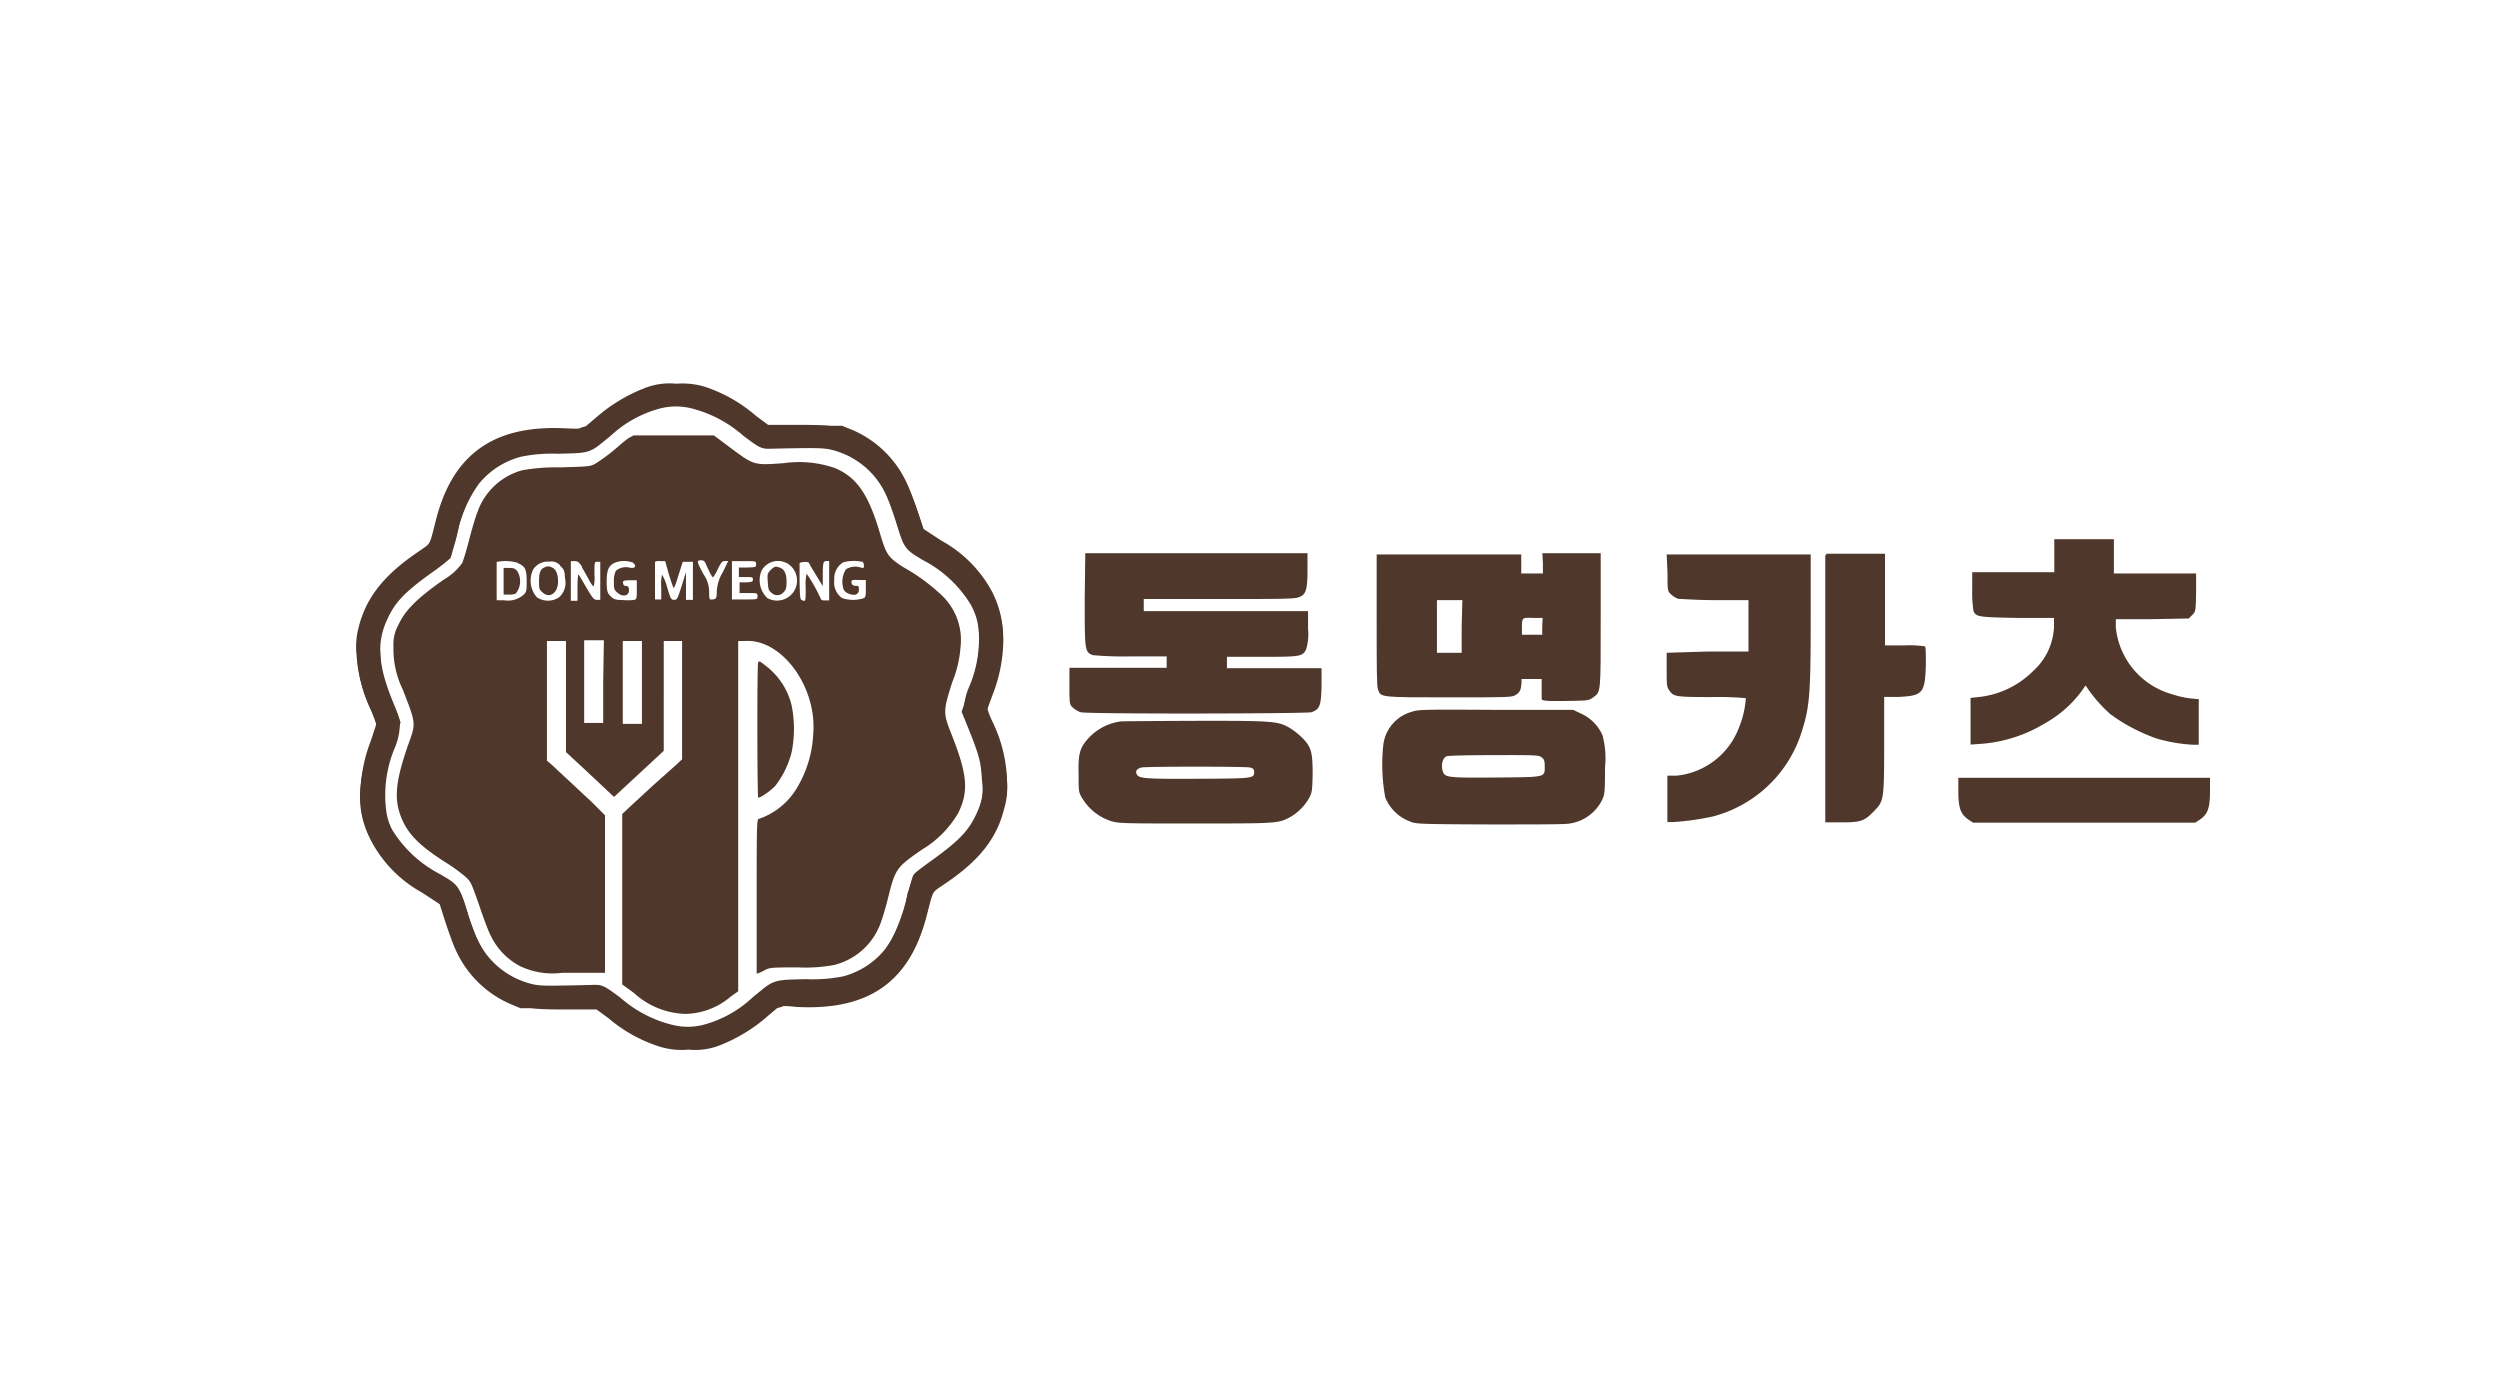 <svg xmlns="http://www.w3.org/2000/svg" id="&#xB808;&#xC774;&#xC5B4;_1" data-name="&#xB808;&#xC774;&#xC5B4; 1" width="180" height="100" viewBox="0 0 180 100"><defs><style>.cls-1{fill:#4f372b;}.cls-1,.cls-2{fill-rule:evenodd;}.cls-2{stroke:#4f372b;stroke-miterlimit:10;}</style></defs><title>dm</title><path class="cls-1" d="M45.26,31.54c-.21.15-.45.35-.55.43a14,14,0,0,1-1.77,1.37c-.43.25-.43.25-2.62.31a13.79,13.79,0,0,0-2.72.21,4.73,4.73,0,0,0-3.22,3c-.13.32-.4,1.22-.6,2s-.43,1.52-.5,1.67A4.1,4.1,0,0,1,32,41.7C30.13,43,29.18,43.9,28.68,45a2.88,2.88,0,0,0-.35,1.57A6.64,6.64,0,0,0,29,49.65c.95,2.44.95,2.42.43,3.86-1,2.83-1.1,4.13-.44,5.58.48,1.06,1.33,1.88,3.09,3a11.93,11.93,0,0,1,1.39,1c.42.37.45.43,1,2,.3.89.7,2,.9,2.35a4.83,4.83,0,0,0,2.07,2.12,5.43,5.43,0,0,0,3.06.48l2.27,0h.79V58.7l-1-1c-.57-.52-1.33-1.24-1.72-1.6s-.86-.8-1.07-1l-.39-.33V46.15h1.37v8l1.21,1.12,1.73,1.62.52.49,1.79-1.66,1.79-1.66V46.15l.66,0,.66,0,0,4.26,0,4.26-.43.4L47,56.57l-1.67,1.54-.53.5V70.88l.85.62A5.73,5.73,0,0,0,49.32,73a5.14,5.14,0,0,0,3.31-1.26l.52-.37,0-12.61,0-12.61.53,0c2.65-.14,5.17,3.36,4.87,6.74a8.25,8.25,0,0,1-1.14,3.79,5.12,5.12,0,0,1-2.77,2.28c-.15,0-.16.39-.16,5.57,0,3,0,5.53,0,5.56s.24-.06.48-.18c.43-.25.45-.25,2.44-.26a11.35,11.35,0,0,0,2.65-.17,4.78,4.78,0,0,0,3.42-3.21c.11-.29.32-1,.47-1.62.53-2.11.59-2.2,2.46-3.49a7.42,7.42,0,0,0,2.59-2.62c.76-1.54.67-2.73-.43-5.54-.67-1.69-.67-1.74,0-3.88a8.22,8.22,0,0,0,.6-2.55,4.42,4.42,0,0,0-1.4-3.75,13.77,13.77,0,0,0-2.75-2c-1.09-.72-1.19-.87-1.67-2.48-.82-2.79-1.68-4-3.25-4.65a7.94,7.94,0,0,0-3.68-.34c-2.14.15-2.1.17-3.86-1.14l-1.15-.86H45.62Zm-8,9c.55.22.66.44.66,1.28,0,.69,0,.79-.22,1a1.7,1.7,0,0,1-1.41.4l-.53,0V40.46A3.16,3.16,0,0,1,37.29,40.53Zm3.05.18c.31.28.34.35.37.91A1.41,1.41,0,0,1,40.26,43a1.43,1.43,0,0,1-1.61,0,1.83,1.83,0,0,1-.26-2,1.23,1.23,0,0,1,1.14-.56A.87.87,0,0,1,40.34,40.71Zm1.58.12c.15.24.38.66.52.91a1.71,1.71,0,0,0,.33.49,2.77,2.77,0,0,0,.06-.9c0-.88,0-.89.2-.89h.22v2.74H43c-.24,0-.31-.09-.78-.88-.28-.49-.54-.92-.57-.95s-.07.37-.07.9v1H41.1V40.4h.27C41.6,40.4,41.69,40.47,41.92,40.83Zm3.7-.3c.28.2.12.42-.25.33a1.13,1.13,0,0,0-1,.23,1.66,1.66,0,0,0-.14.75c0,.5,0,.6.23.8.39.38.91.26.85-.2,0-.19-.07-.26-.21-.26s-.19-.07-.21-.21,0-.2.48-.2h.51v.68c0,.65,0,.69-.23.74a4.07,4.07,0,0,1-.83,0c-.49,0-.63-.07-.84-.28s-.25-.34-.27-.93c0-.82.07-1.15.47-1.42A1.8,1.8,0,0,1,45.62,40.53Zm2.56.78c.15.48.3.93.34,1s.19-.32.35-.87l.32-1h.73v2.74l-.25,0-.25,0,0-1,0-1-.31,1c-.3.93-.33,1-.55,1s-.26-.12-.5-.92a3.39,3.39,0,0,0-.36-.89,2.73,2.73,0,0,0-.06.89l0,.89h-.45l0-1.27c0-.7,0-1.33,0-1.4s.17-.11.39-.09l.34,0ZM51,41a3.17,3.17,0,0,0,.33.58,3,3,0,0,0,.35-.6c.24-.49.33-.59.52-.59s.23,0,.23,0-.18.39-.39.81a3,3,0,0,0-.43,1.34c0,.57-.06.59-.3.62s-.25,0-.25-.51a2.26,2.26,0,0,0-.41-1.31c-.48-.89-.51-1-.18-1S50.77,40.56,51,41Zm3.44-.38c0,.21,0,.22-.61.24l-.63,0,0,.34,0,.35h.5c.45,0,.51,0,.51.17s-.07.18-.47.21l-.49,0,0,.38,0,.39h.64c.63,0,.65,0,.65.23s0,.23-.87.23H52.7V40.4h.87C54.43,40.4,54.44,40.4,54.44,40.63Zm2.19-.09a1.44,1.44,0,1,1-1.37,2.54,1.77,1.77,0,0,1-.42-2A1.35,1.35,0,0,1,56.63,40.54Zm1.63,0c0,.08.27.5.52.92l.46.75,0-.89c0-.84.06-.9.26-.92l.2,0v2.84h-.28c-.18,0-.3,0-.34-.16a11.78,11.78,0,0,0-1-1.76,3.4,3.4,0,0,0-.07,1c0,.95,0,1-.2.93s-.21-.05-.24-1.3c0-.7,0-1.33,0-1.39S58.18,40.37,58.26,40.56Zm3.8-.11a.32.32,0,0,1,.14.29c0,.18,0,.21-.2.16a1.26,1.26,0,0,0-1.09.12,1.65,1.65,0,0,0-.22,1.25.57.57,0,0,0,.36.48c.45.21.79.1.79-.25s-.05-.27-.25-.29-.26-.09-.28-.24,0-.21.5-.18l.53,0,0,.6c0,.47,0,.61-.13.7a2.45,2.45,0,0,1-1.58,0,1.36,1.36,0,0,1-.56-1.3,1.34,1.34,0,0,1,.64-1.27A2.81,2.81,0,0,1,62.06,40.45ZM43.43,49.12v2.93H42.06l0-2.95,0-3,.71,0,.71,0Zm2.79,0v3H44.84V46.15h1.38Z"></path><path class="cls-1" d="M36.26,41.81v1h.39a1.2,1.2,0,0,0,.48-.07,1.4,1.4,0,0,0,.12-1.61c-.15-.19-.26-.24-.59-.24h-.4Z"></path><path class="cls-1" d="M39.21,40.85c-.3.12-.4.38-.4,1,0,.47,0,.59.23.78.51.51,1.14.08,1.14-.76,0-.51-.15-.9-.42-1A.52.52,0,0,0,39.21,40.85Z"></path><path class="cls-1" d="M55.53,41c-.28.27-.29.32-.25.89s.07.63.25.77a.59.59,0,0,0,.87,0c.19-.2.23-.3.23-.81s-.15-.93-.57-1C55.86,40.75,55.75,40.8,55.53,41Z"></path><path class="cls-1" d="M54.59,47.68c-.09.09-.07,9.69,0,9.75s.84-.43,1.24-.86A6.58,6.58,0,0,0,57,54.15a8.6,8.6,0,0,0,0-3.35,5.08,5.08,0,0,0-1.93-2.91C54.69,47.59,54.68,47.59,54.59,47.68Z"></path><path class="cls-1" d="M147.91,40V41.2H142v1.27a8.4,8.4,0,0,0,.09,1.51c.17.43.32.46,3.15.51l2.65,0,0,.6a4.53,4.53,0,0,1-1.48,3.2,6.52,6.52,0,0,1-3.89,1.89l-.64.07,0,1.68v1.68l.84-.06a10.29,10.29,0,0,0,4.51-1.47,8.29,8.29,0,0,0,2.79-2.52l.14-.21.28.41A10.87,10.87,0,0,0,152,51.47a.68.68,0,0,1,.21.14,13,13,0,0,0,3,1.54,11.21,11.21,0,0,0,2.67.47h.43V52l0-1.66-.65-.06a7.2,7.2,0,0,1-1.32-.31,5.57,5.57,0,0,1-4-4.79l0-.6,2.62,0,2.63-.05.25-.25c.25-.25.25-.27.28-1.62l0-1.37H152.2V38.82h-4.29Z"></path><path class="cls-1" d="M78.1,43.17c0,3.69,0,3.77.58,4a24.64,24.64,0,0,0,2.81.09H84v.82H77l0,1.32c0,1.25,0,1.33.25,1.55a1.72,1.72,0,0,0,.55.33c.5.14,16.23.11,16.63,0,.59-.21.69-.46.72-1.9l0-1.27H88.34v-.82H90.8c2.73,0,3,0,3.24-.54a3.68,3.68,0,0,0,.14-1.46V44l-5.91,0-5.92,0,0-.44,0-.43h5.37c3.83,0,5.47,0,5.73-.11.57-.17.69-.5.69-2V39.83h-16Z"></path><path class="cls-1" d="M111.09,40.56v.73h-1.56V39.92H99.12v4.74c0,3.23,0,4.83.1,5,.2.55.15.55,5.12.55,4.32,0,4.52,0,4.8-.18s.37-.33.41-.87l0-.27H111l0,.64c0,.35,0,.71,0,.8s.11.17,1.68.14,1.68,0,2-.24c.59-.42.57-.24.57-5.59V39.83h-4.2Zm-5.85,4.55V47h-1.78l0-1.9,0-1.89h1.83Zm5.8,0v.59h-1.46l0-.49c0-.75,0-.75.78-.72l.71,0Z"></path><path class="cls-1" d="M131.42,40c0,.12,0,4.49,0,9.71l0,9.5h1.18c1.37,0,1.64-.09,2.33-.81s.73-.72.73-4.72V50.18l1,0c1.77-.08,1.93-.26,2-2.22,0-1.09,0-1.36-.07-1.42a7.22,7.22,0,0,0-1.5-.07h-1.37l0-3.3,0-3.3h-4.2Z"></path><path class="cls-1" d="M120.06,41.24c0,1.25,0,1.33.25,1.55a1.57,1.57,0,0,0,.54.33c.19,0,1.39.09,2.69.09h2.35l0,1.84,0,1.86-2.89,0L120,47v1.21c0,1,0,1.24.17,1.47.33.49.41.5,3.05.51a21.08,21.08,0,0,1,2.48.08,6.65,6.65,0,0,1-.47,2.05,5.38,5.38,0,0,1-4.53,3.53l-.65,0,0,1.67,0,1.67h.38a19,19,0,0,0,2.88-.4A9.12,9.12,0,0,0,129.62,53c.67-2,.75-2.79.75-8.39V39.92H120Z"></path><path class="cls-1" d="M101.61,51.26a2.82,2.82,0,0,0-2,2.28,13,13,0,0,0,.13,3.88,3.08,3.08,0,0,0,1.79,1.73c.39.18.72.19,5.71.21,3.83,0,5.44,0,5.81-.07a3.12,3.12,0,0,0,2.32-1.73c.17-.38.19-.57.19-2.29a6.34,6.34,0,0,0-.18-2.33,3.07,3.07,0,0,0-1.54-1.56l-.57-.27-5.52,0C102.42,51.08,102.15,51.08,101.61,51.26ZM111,54.53c.19.15.22.26.22.64,0,.81.14.78-3.45.81s-3.74,0-3.89-.45,0-1,.29-1.08c.11-.05,1.64-.08,3.41-.08C110.61,54.36,110.8,54.37,111,54.53Z"></path><path class="cls-1" d="M80.71,51.94a3.86,3.86,0,0,0-2.33,1.2c-.64.7-.76,1.12-.72,2.66,0,1.2,0,1.27.31,1.75a3.77,3.77,0,0,0,2,1.56c.59.18.82.18,6.1.18,5.82,0,5.93,0,6.77-.43a3.69,3.69,0,0,0,1.37-1.32c.26-.46.27-.55.3-1.74,0-1.59-.07-2-.75-2.68a5.47,5.47,0,0,0-.9-.71c-.84-.49-1.19-.52-6.83-.51C83.21,51.91,80.81,51.93,80.71,51.94ZM90,55.26c.21.05.28.11.3.29,0,.49,0,.5-3.77.52s-4.49,0-4.66-.28,0-.45.32-.53S89.66,55.18,90,55.26Z"></path><path class="cls-1" d="M141,57c0,1.19.17,1.62.71,2l.35.23h16l.35-.23c.54-.37.71-.8.71-2V56H141Z"></path><path class="cls-2" d="M56.16,72c0-.08.41-.09,1.21,0,5,.26,7.72-1.67,8.88-6.24.51-2,.42-1.8,1.56-2.58,2.32-1.57,3.52-3.08,4-5.07A4.86,4.86,0,0,0,72,56.21,10.15,10.15,0,0,0,71,52.54l-.51-1.31L71,49.85a10.62,10.62,0,0,0,.74-3.74,6.8,6.8,0,0,0-2.37-5.17,15.4,15.4,0,0,0-2.47-1.78l-.78-.51-.36-1.18c-1-3.17-2.19-4.84-4.28-5.79-1.16-.53-1.63-.59-4.1-.59H55.14l-1-.74a10.33,10.33,0,0,0-3.46-2,5.08,5.08,0,0,0-2-.22,4.35,4.35,0,0,0-2.11.29,11.38,11.38,0,0,0-3.36,2.05l-1.18,1-2.07.05a10.63,10.63,0,0,0-2.76.22A7.27,7.27,0,0,0,34.72,33c-1.45,1.15-2.24,2.55-2.89,5.13a13.35,13.35,0,0,1-.42,1.41,13.91,13.91,0,0,1-1.2.9c-2.59,1.82-3.65,3.33-4,5.71a9.78,9.78,0,0,0,1,4.86,7.47,7.47,0,0,1,.41,1.2,11.86,11.86,0,0,1-.45,1.52c-1,2.82-1,4.69,0,6.58a8.58,8.58,0,0,0,3.48,3.53l1.43.94.46,1.44c.26.8.59,1.7.74,2a7.13,7.13,0,0,0,3.67,3.61l.62.26,3.13,0,3.13,0-.32-.23c-.3-.22-.36-.23-1.27-.18a17.08,17.08,0,0,1-4-.13,6.1,6.1,0,0,1-3.58-2.38,11.22,11.22,0,0,1-1.47-3.32c-.51-1.6-.32-1.39-2.14-2.58-2.29-1.49-3.33-2.77-3.7-4.58a9.26,9.26,0,0,1,.64-5.1A4,4,0,0,0,28.29,52c0-.15-.25-.77-.5-1.37-1.1-2.72-1.2-4.5-.33-6.31.61-1.31,1.36-2.08,3.4-3.54A13.91,13.91,0,0,0,32,39.9s.21-.69.41-1.45a9.81,9.81,0,0,1,1.68-3.93,6.3,6.3,0,0,1,3.34-2.13,11.77,11.77,0,0,1,2.75-.22c2.34-.06,2,0,3.44-1.15a8.88,8.88,0,0,1,3.88-2.12,5.14,5.14,0,0,1,2.34,0,9.46,9.46,0,0,1,4,2.09c1.07.8,1.12.83,1.56.82,3.61-.08,4-.07,4.74.13a6.34,6.34,0,0,1,4.25,3.81c.15.35.47,1.24.7,2,.47,1.48.43,1.43,1.6,2.14a9.16,9.16,0,0,1,3.64,3.4A5.38,5.38,0,0,1,71,46.16a9.23,9.23,0,0,1-.73,3.59l-.5,1.48.34.84c1,2.45,1,2.8,1.1,4.19a4.65,4.65,0,0,1-.15,1.89c-.42,1.57-1.41,2.77-3.59,4.34a11.07,11.07,0,0,0-1.34,1.07,11.69,11.69,0,0,0-.37,1.24,14.16,14.16,0,0,1-1,2.83A6.05,6.05,0,0,1,60.79,71a10.91,10.91,0,0,1-2.77.24c-2,0-2.06,0-2.39.27a3.2,3.2,0,0,0-.49.4c-.16.18-.15.18.4.18A1.31,1.31,0,0,0,56.16,72Z"></path><path class="cls-2" d="M41.93,31.29c0,.08-.42.09-1.22.05-4.94-.25-7.7,1.7-8.85,6.27-.5,2-.41,1.8-1.55,2.59-2.31,1.58-3.5,3.09-4,5.08a4.89,4.89,0,0,0-.14,1.83,10.16,10.16,0,0,0,.95,3.67l.52,1.3-.46,1.4a10.57,10.57,0,0,0-.73,3.74,6.83,6.83,0,0,0,2.39,5.16,17.09,17.09,0,0,0,2.48,1.77l.78.5.36,1.17c1,3.17,2.22,4.84,4.31,5.78,1.17.52,1.63.59,4.1.58h2.24l1,.73a10.16,10.16,0,0,0,3.47,1.95,4.89,4.89,0,0,0,2,.21,4.35,4.35,0,0,0,2.11-.29,11.23,11.23,0,0,0,3.34-2.07l1.19-1,2.06,0a11.25,11.25,0,0,0,2.76-.24,7.15,7.15,0,0,0,2.45-1.23C65,69,65.76,67.64,66.4,65.05a12.22,12.22,0,0,1,.41-1.4A14.36,14.36,0,0,1,68,62.74c2.58-1.82,3.65-3.35,4-5.72a9.9,9.9,0,0,0-1-4.86A6.09,6.09,0,0,1,70.57,51,12.87,12.87,0,0,1,71,49.44c.95-2.82.94-4.69,0-6.58a8.59,8.59,0,0,0-3.49-3.51l-1.43-.94L65.59,37c-.26-.79-.6-1.7-.75-2a7.11,7.11,0,0,0-3.68-3.59l-.62-.25-3.14,0-3.13,0,.32.22c.3.22.37.23,1.28.18a17.39,17.39,0,0,1,4.05.11,6.17,6.17,0,0,1,3.59,2.37A11.11,11.11,0,0,1,65,37.38c.51,1.6.33,1.39,2.15,2.57,2.29,1.48,3.34,2.77,3.72,4.57a9.22,9.22,0,0,1-.62,5.1,4.12,4.12,0,0,0-.36,1.52,11.25,11.25,0,0,0,.5,1.37c1.11,2.72,1.22,4.5.36,6.31-.61,1.31-1.35,2.08-3.39,3.55-.61.43-1.13.84-1.16.88s-.21.7-.41,1.46a9.69,9.69,0,0,1-1.66,3.93,6.28,6.28,0,0,1-3.33,2.15A11.92,11.92,0,0,1,58,71c-2.34.06-2,0-3.44,1.15a8.77,8.77,0,0,1-3.87,2.14,5,5,0,0,1-2.34,0,9.37,9.37,0,0,1-4-2.07c-1.08-.8-1.13-.82-1.57-.81-3.61.09-4,.09-4.74-.11a6.36,6.36,0,0,1-4.27-3.79c-.14-.36-.47-1.24-.71-2-.47-1.48-.43-1.43-1.61-2.13a9.26,9.26,0,0,1-3.65-3.39,5.39,5.39,0,0,1-.7-2.89,9.13,9.13,0,0,1,.71-3.59l.5-1.48L28,51.24c-1-2.44-1.05-2.79-1.12-4.18a4.7,4.7,0,0,1,.14-1.89c.42-1.57,1.4-2.77,3.58-4.35A12.28,12.28,0,0,0,32,39.74c0-.08.21-.64.37-1.24a13.76,13.76,0,0,1,.93-2.83,6.06,6.06,0,0,1,4-3.37,10.22,10.22,0,0,1,2.76-.25c2,0,2.07,0,2.4-.28a3.19,3.19,0,0,0,.49-.41c.15-.17.14-.17-.4-.17A1.28,1.28,0,0,0,41.93,31.29Z"></path></svg>
